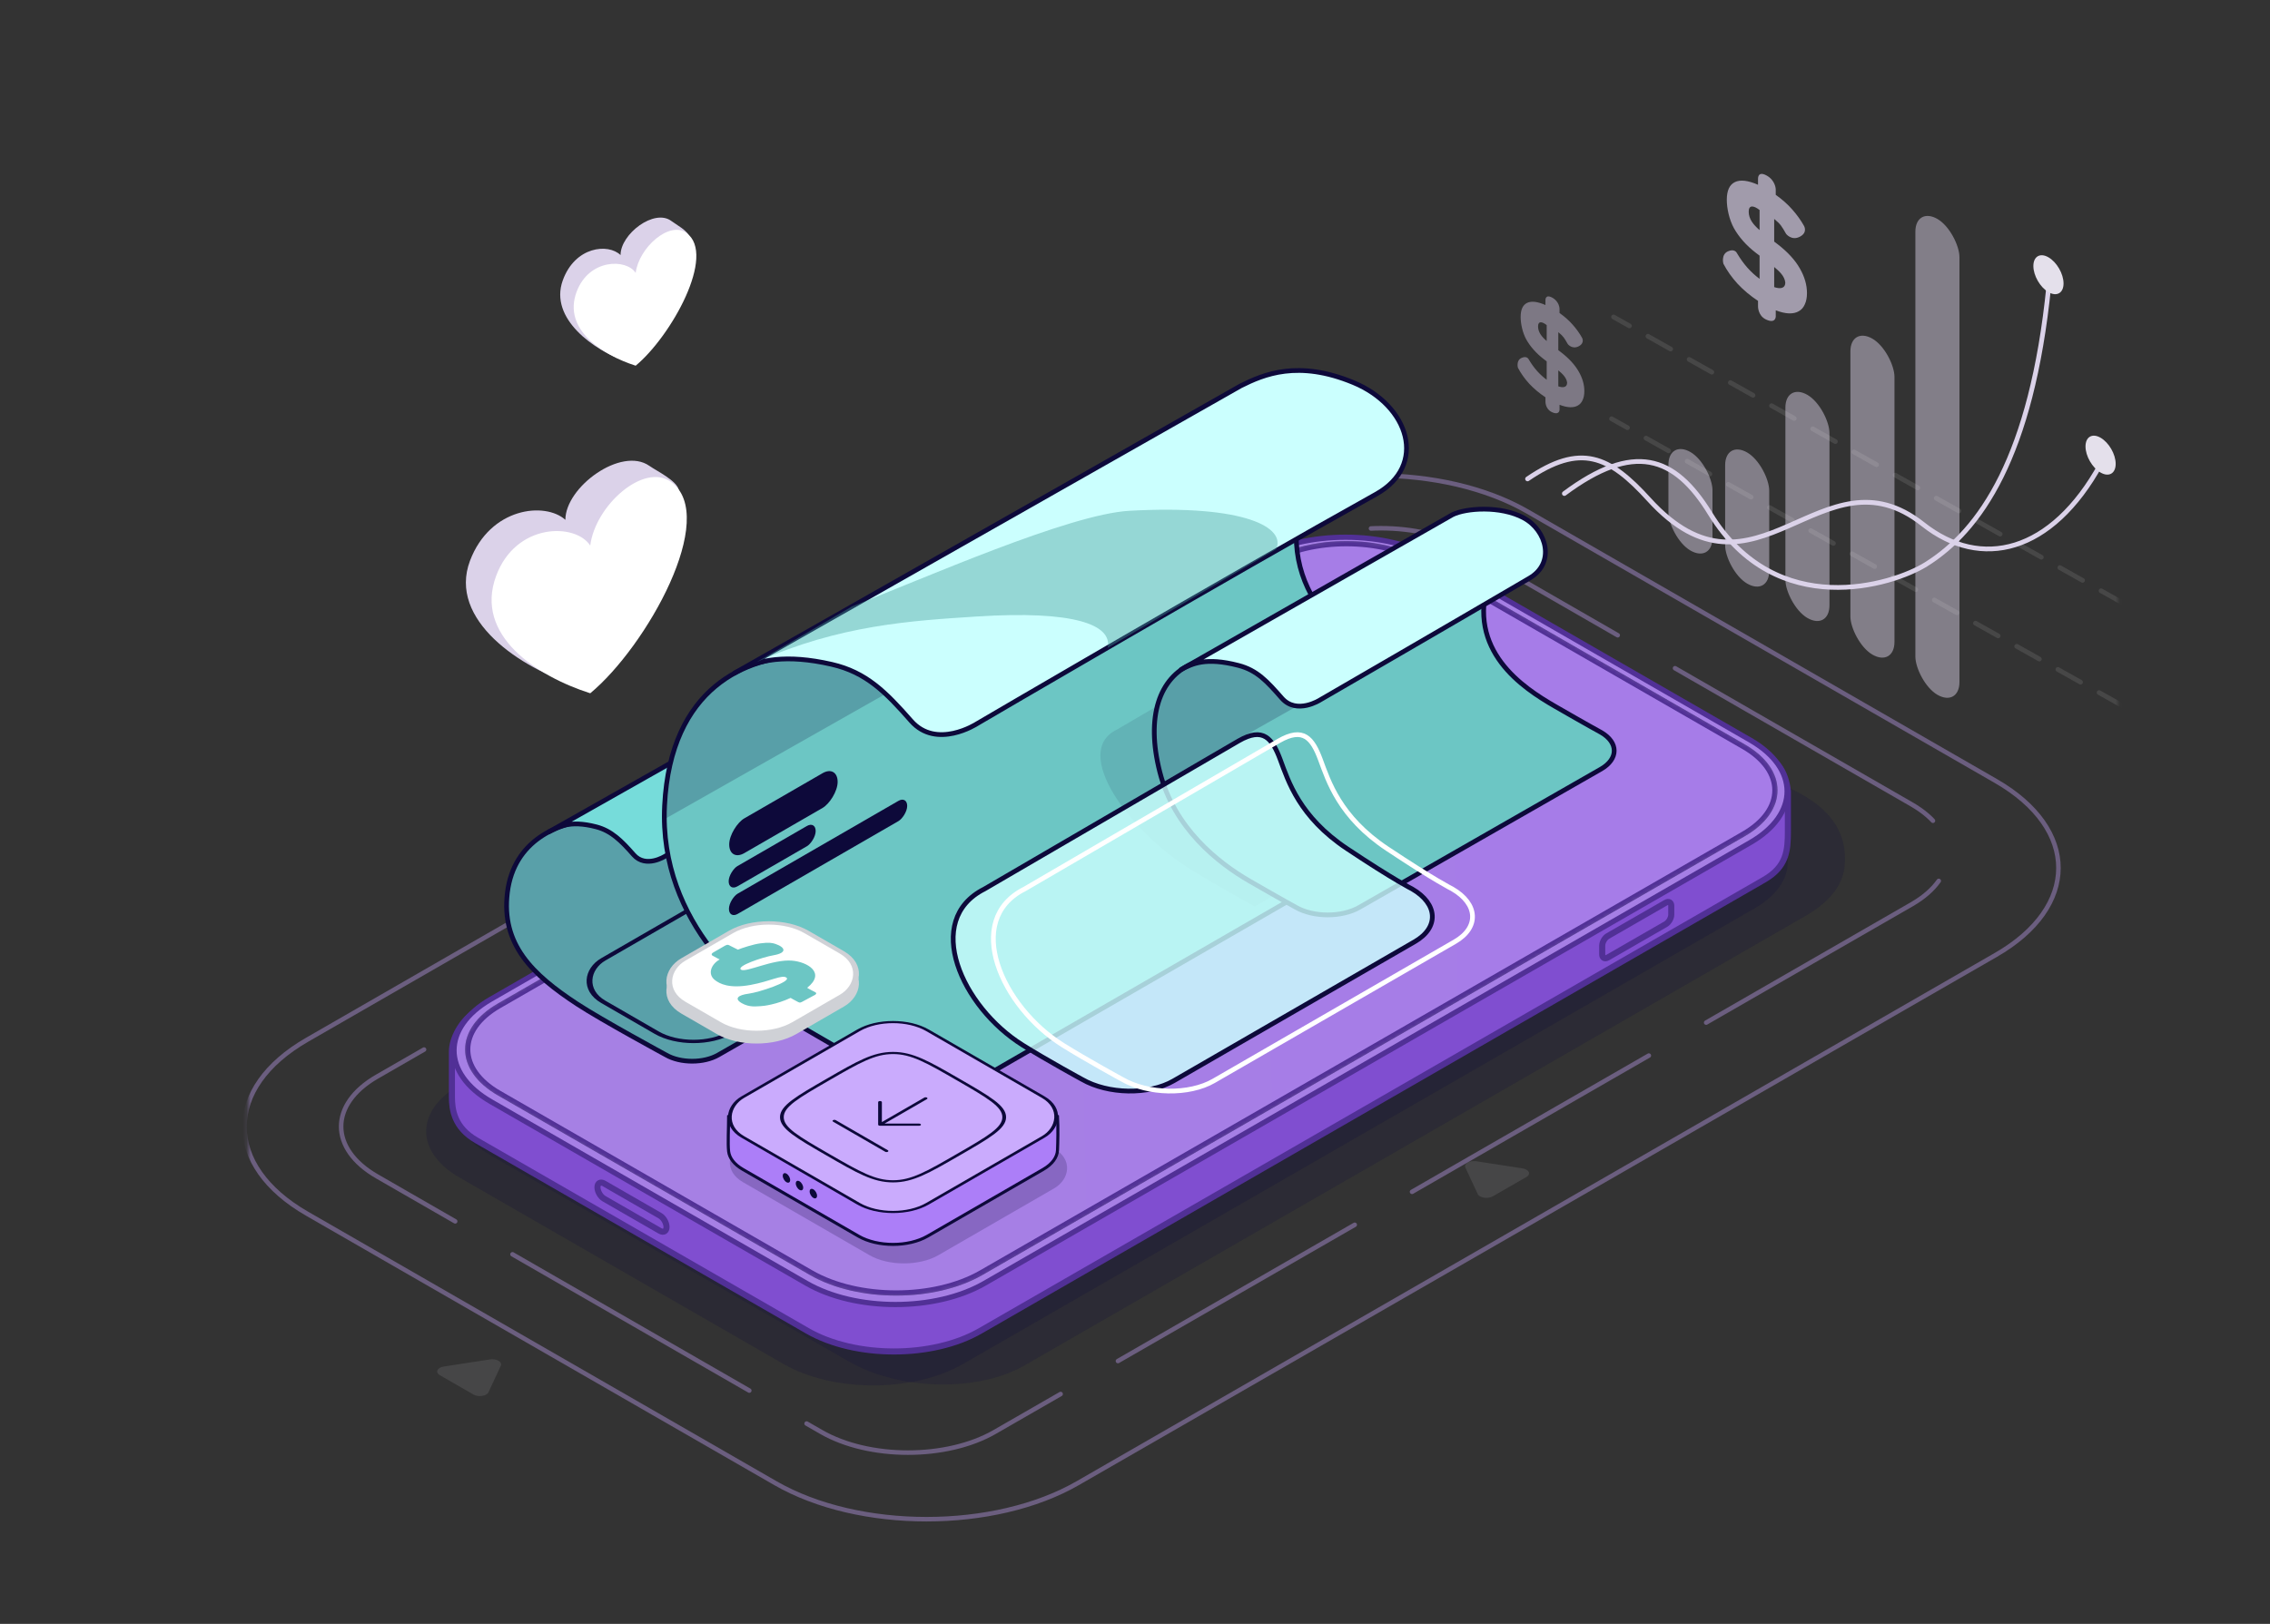 <?xml version="1.0" encoding="UTF-8"?> <svg xmlns="http://www.w3.org/2000/svg" width="566" height="405" viewBox="0 0 566 405" fill="none"><rect x="0" y="0" width="566" height="405" fill="#333333" stroke="none"/><g clip-path="url(#clip0_5585_1551)"><mask id="mask0_5585_1551" style="mask-type:luminance" maskUnits="userSpaceOnUse" x="57" y="91" width="459" height="294"><path d="M516 91.433H57V384.046H516V91.433Z" fill="white"></path></mask><g mask="url(#mask0_5585_1551)"> </g><mask id="mask1_5585_1551" style="mask-type:luminance" maskUnits="userSpaceOnUse" x="72" y="66" width="467" height="333"><path d="M538.815 66H72.377V398.35H538.815V66Z" fill="white"></path></mask><g mask="url(#mask1_5585_1551)"> </g><mask id="mask2_5585_1551" style="mask-type:luminance" maskUnits="userSpaceOnUse" x="61" y="24" width="468" height="370"><path d="M528.078 24H61.831V393.679H528.078V24Z" fill="white"></path></mask><g mask="url(#mask2_5585_1551)"><g style="mix-blend-mode:difference" opacity="0.2"><path d="M122.732 288.364C116.963 285.043 113.371 281.022 112.579 276.286C111.492 269.78 112.305 256.34 115.094 256.113L315.718 151.054C327.331 144.368 346.935 144.814 359.504 152.051L447.19 197.035C456.614 201.639 460.785 207.933 459.913 216.201C459.385 221.203 455.625 225.295 450.148 228.448L255.432 340.549C243.818 347.236 224.214 346.789 211.645 339.553L122.732 288.364Z" fill="#0D093A"></path></g><path opacity="0.4" d="M497.642 194.783L380.856 127.571C360.044 115.593 326.302 115.593 305.49 127.571L76.563 259.322C55.751 271.3 55.751 290.719 76.563 302.697L193.349 369.909C214.161 381.887 247.903 381.887 268.715 369.909L497.642 238.158C518.454 226.18 518.454 206.761 497.642 194.783Z" stroke="#BF9FF0" stroke-width="1.129"></path><path opacity="0.2" d="M114.55 293.667C103.504 287.308 103.504 276.998 114.55 270.639L314.304 155.637C325.35 149.278 343.257 149.278 354.303 155.637L437.479 203.522C448.524 209.881 448.524 220.191 437.479 226.55L240.097 340.186C227.741 347.299 207.708 347.299 195.353 340.186L114.55 293.667Z" fill="#0D093A"></path><path opacity="0.1" d="M368.116 289.62C366.454 289.364 364.935 290.239 365.379 291.195L368.456 297.802C368.901 298.758 370.978 299.079 372.194 298.379L380.599 293.542C381.815 292.842 381.258 291.647 379.597 291.39L368.116 289.62Z" fill="#F8F9FA"></path><path opacity="0.1" d="M122.138 339.045C123.8 338.789 125.32 339.664 124.875 340.62L121.799 347.228C121.353 348.184 119.277 348.504 118.06 347.804L109.656 342.967C108.44 342.268 108.996 341.072 110.657 340.817L122.138 339.045Z" fill="#F8F9FA"></path><path opacity="0.4" d="M476.691 200.637L365.939 136.897C353.998 130.025 334.637 130.025 322.696 136.897L94.014 268.508C82.073 275.38 82.073 286.523 94.014 293.395L204.766 357.135C216.707 364.007 236.068 364.007 248.009 357.135L476.691 225.524C488.632 218.652 488.632 207.51 476.691 200.637Z" stroke="#BF9FF0" stroke-width="1.129" stroke-linecap="round" stroke-linejoin="round" stroke-dasharray="68.12 16.49"></path><path d="M118.252 252.522L314.221 147.089L314.22 147.089C326.099 140.258 345.352 140.263 357.246 147.097L357.251 147.099C357.261 147.103 357.275 147.111 357.295 147.12C357.333 147.139 357.391 147.167 357.467 147.204C357.619 147.279 357.845 147.39 358.14 147.535C358.731 147.826 359.597 148.252 360.7 148.795C362.906 149.88 366.063 151.435 369.863 153.307C377.463 157.052 387.638 162.071 397.932 167.169C408.224 172.267 418.639 177.444 426.718 181.503C430.759 183.533 434.217 185.283 436.786 186.605C439.336 187.918 441.046 188.828 441.555 189.16C443.584 190.488 444.628 192.589 445.174 194.305C445.45 195.172 445.605 195.959 445.689 196.529C445.733 196.814 445.758 197.046 445.774 197.206C445.781 197.287 445.786 197.35 445.789 197.393C445.791 197.414 445.791 197.43 445.792 197.442C445.792 197.447 445.793 197.452 445.793 197.455V207.24C445.793 212.093 445.523 216.145 439.834 219.422L244.402 331.934C232.517 338.778 213.236 338.77 201.338 331.921L118.798 284.402C113.261 281.214 112.678 276.761 112.678 273.539V262.319C112.678 260.572 113.29 258.656 114.278 256.921C115.265 255.189 116.642 253.611 118.205 252.551L118.226 252.536L118.252 252.522Z" fill="#804ED0" stroke="#513096" stroke-width="1.517"></path><path d="M313.314 139.279L122.401 249.191C110.139 256.251 110.139 267.696 122.401 274.756L201.085 320.055C213.347 327.115 233.228 327.115 245.49 320.055L436.403 210.144C448.665 203.084 448.665 191.639 436.403 184.579L357.718 139.279C345.456 132.22 325.576 132.22 313.314 139.279Z" fill="#A67FE5" stroke="#513096" stroke-width="1.299"></path><g opacity="0.4"><path d="M124.449 250.854L316.815 140.106C327.257 134.095 344.184 134.095 354.625 140.106L434.724 186.22C445.165 192.231 445.165 201.977 434.724 207.988L244.643 317.422C232.94 324.159 213.966 324.158 202.264 317.422L124.449 272.622C114.008 266.611 114.008 256.865 124.449 250.854Z" fill="url(#paint0_linear_5585_1551)" stroke="#0D093A" stroke-width="1.299"></path><path d="M193.987 301.033L145.821 273.312C144.942 272.807 143.517 272.807 142.638 273.312C141.76 273.818 141.76 274.638 142.638 275.144L190.804 302.864C191.683 303.37 193.108 303.37 193.987 302.864C194.865 302.359 194.865 301.539 193.987 301.033Z" fill="#0D093A"></path></g><path d="M150.617 295.165C149.707 294.642 148.97 295.066 148.97 296.114C148.97 297.161 149.707 298.435 150.617 298.958L164.542 306.974C165.452 307.498 166.19 307.073 166.19 306.026C166.19 304.978 165.452 303.705 164.542 303.181L150.617 295.165Z" stroke="#513096" stroke-width="1.516"></path><path d="M416.714 225.939L416.714 228.094C416.714 228.977 416.092 230.05 415.326 230.492L400.882 238.806C400.115 239.247 399.494 238.889 399.494 238.007L399.494 235.851C399.494 234.968 400.115 233.895 400.882 233.454L415.326 225.14C416.093 224.698 416.714 225.056 416.714 225.939Z" stroke="#513096" stroke-width="1.516"></path><mask id="mask3_5585_1551" style="mask-type:alpha" maskUnits="userSpaceOnUse" x="115" y="134" width="329" height="190"><path d="M124.451 250.854L316.817 140.106C327.258 134.095 344.186 134.095 354.627 140.106L434.726 186.22C445.167 192.231 445.167 201.977 434.726 207.988L244.645 317.422C232.942 324.159 213.968 324.158 202.266 317.422L124.451 272.622C114.01 266.611 114.01 256.865 124.451 250.854Z" fill="url(#paint1_linear_5585_1551)" stroke="#0E1A32" stroke-width="1.299"></path></mask><g mask="url(#mask3_5585_1551)"><path d="M124.451 250.854L316.817 140.106C327.258 134.095 344.186 134.095 354.627 140.106L434.726 186.22C445.167 192.231 445.167 201.977 434.726 207.988L244.645 317.422C232.942 324.159 213.968 324.158 202.266 317.422L124.451 272.622C114.01 266.611 114.01 256.865 124.451 250.854Z" fill="url(#paint2_linear_5585_1551)" stroke="#513096" stroke-width="1.299"></path></g><g opacity="0.5"><path d="M385.344 99.086C383.805 98.069 382.451 96.933 381.281 95.679C380.132 94.416 379.198 93.094 378.48 91.715C378.48 91.715 377.977 89.919 379.357 89.278C380.736 88.636 381.158 89.611 381.158 89.611C381.814 90.719 382.512 91.69 383.251 92.523C384.01 93.369 384.811 94.099 385.652 94.713L385.652 90.119L384.944 89.582C382.973 88.08 381.517 86.362 380.573 84.682C379.629 82.98 379.156 80.706 379.156 79.056C379.156 77.235 379.69 76.064 380.757 75.545C381.824 75.025 383.353 75.201 385.343 76.072L385.343 74.936C385.343 74.936 385.218 73.253 387.015 74.222C388.813 75.191 388.852 76.962 388.852 76.962L388.853 78.066C390.145 78.984 391.243 79.96 392.146 80.996C393.07 82.044 393.839 83.12 394.455 84.226C394.455 84.226 395.249 85.529 393.62 86.372C391.991 87.215 390.91 85.812 390.91 85.812C390.048 84.328 389.859 83.903 388.545 82.845L388.545 87.338L389.253 87.875C391.223 89.399 392.68 90.99 393.624 92.649C394.568 94.287 395.04 95.921 395.04 97.549C395.04 98.428 394.897 99.17 394.61 99.775C394.343 100.393 393.943 100.847 393.409 101.139C392.896 101.443 392.25 101.584 391.47 101.562C390.711 101.531 389.838 101.327 388.853 100.952L388.854 102.184C388.854 102.184 388.853 103.676 386.932 102.776C385.288 102.006 385.344 100.158 385.344 100.158L385.344 99.086ZM383.497 81.402C383.497 82.853 384.409 83.989 385.652 85.057L385.652 81.078C384.483 80.163 383.497 80.021 383.497 81.402ZM390.745 95.429C390.587 94.137 389.545 93.2 388.545 92.369L388.546 96.352C389.628 96.726 390.745 96.708 390.745 95.429Z" fill="#C7BED5"></path></g><g opacity="0.66"><path d="M438.346 75.043C436.409 73.763 434.705 72.334 433.232 70.756C431.786 69.166 430.611 67.503 429.707 65.767C429.707 65.767 429.075 63.508 430.811 62.7C432.547 61.892 433.077 63.119 433.077 63.119C433.904 64.513 434.782 65.735 435.712 66.784C436.667 67.848 437.674 68.767 438.733 69.54L438.733 63.759L437.842 63.083C435.362 61.193 433.529 59.031 432.341 56.916C431.153 54.773 430.559 51.913 430.559 49.836C430.559 47.544 431.23 46.071 432.573 45.417C433.916 44.763 435.84 44.984 438.345 46.08L438.345 44.65C438.345 44.65 438.187 42.533 440.449 43.752C442.711 44.971 442.761 47.2 442.761 47.2L442.761 48.59C444.388 49.745 445.77 50.974 446.906 52.278C448.069 53.596 449.037 54.951 449.812 56.342C449.812 56.342 450.811 57.982 448.761 59.043C446.71 60.103 445.351 58.338 445.351 58.338C444.266 56.471 444.027 55.936 442.374 54.605L442.374 60.259L443.265 60.935C445.745 62.852 447.578 64.855 448.766 66.943C449.954 69.004 450.549 71.06 450.549 73.109C450.549 74.215 450.368 75.149 450.006 75.911C449.671 76.688 449.167 77.26 448.496 77.627C447.85 78.01 447.037 78.187 446.055 78.16C445.1 78.12 444.002 77.864 442.762 77.391L442.763 78.942C442.763 78.942 442.762 80.82 440.344 79.687C438.275 78.719 438.346 76.392 438.346 76.392L438.346 75.043ZM436.021 52.788C436.021 54.614 437.169 56.043 438.733 57.388L438.733 52.38C437.262 51.229 436.021 51.05 436.021 52.788ZM445.143 70.441C444.945 68.815 443.633 67.636 442.374 66.59L442.375 71.602C443.737 72.073 445.143 72.051 445.143 70.441Z" fill="#DBD2E9"></path></g><path d="M179.09 189.961C182.683 187.886 202.936 177.302 198.281 191.757C193.626 206.212 210.687 216.957 217.235 220.738C223.784 224.518 228.563 227.277 228.563 227.277C232.156 229.352 232.156 232.716 228.563 234.79L179.09 263.109C175.496 265.184 169.67 265.184 166.076 263.109C166.076 263.109 150.022 254.415 143.906 250.4C132.71 243.052 124.902 235.521 126.522 222.557C128.143 209.593 139.192 205.026 147.884 204.437L179.09 189.961Z" fill="#59A0A9" stroke="#0D093A" stroke-width="1.179"></path><rect width="36.561" height="54.918" rx="10.607" transform="matrix(0.866 0.5 -0.866 0.5 188.813 217.107)" stroke="#0D093A" stroke-width="1.179"></rect><path d="M148.631 206.206C141.867 204.459 139.094 206.311 136.881 207.456L191.163 176.767C193.911 175.393 198.982 174.073 203.902 177.136C208.822 180.198 210.333 188.3 207.436 189.998C190.078 200.168 165.841 213.538 165.841 213.538C165.841 213.538 161.035 216.647 157.996 213.184C154.957 209.722 152.447 207.191 148.631 206.206Z" fill="#76DCDA" stroke="#0D093A" stroke-width="1.179" stroke-linecap="round" stroke-linejoin="round"></path><path d="M290.524 118.957C297.007 115.215 333.541 96.123 325.144 122.198C316.747 148.273 337.707 161.99 349.52 168.81C361.333 175.63 371.991 181.862 371.991 181.862C378.473 185.605 378.473 191.672 371.991 195.415L245.039 268.704C238.556 272.446 228.046 272.446 221.564 268.704C221.564 268.704 210.906 262.471 199.093 255.652C187.28 248.832 164.234 230.375 165.708 200.902C167.181 171.43 186.224 163.594 200.661 163.594L290.524 118.957Z" fill="#6CC6C4" stroke="#0D093A" stroke-width="1.179"></path><path opacity="0.1" d="M324.656 154.949C329.113 152.377 331.898 155.118 335.088 160.005C338.277 164.892 343.131 173.068 355.788 181.143C368.444 189.217 372.828 191.473 372.828 191.473L312.845 226.101C312.845 226.101 303.724 221.047 297.453 217.215C281.41 207.411 267.036 187.429 278.514 181.952L324.656 154.949Z" fill="#0D093A"></path><path opacity="0.2" d="M236.42 164.22L165.708 204.29C165.708 179.688 176.168 170.702 188.542 165.104C199.077 160.338 224.635 162.108 236.42 164.22Z" fill="#0D093A"></path><rect width="8.666" height="31.219" rx="4.333" transform="matrix(3.76354e-05 -1 0.866 -0.5 181.821 214.942)" fill="#0D093A"></rect><rect width="5.051" height="25.05" rx="2.526" transform="matrix(3.76354e-05 -1 0.866 -0.5 181.687 222.316)" fill="#0D093A"></rect><rect width="5.051" height="51.321" rx="2.526" transform="matrix(3.76354e-05 -1 0.866 -0.5 181.754 229.187)" fill="#0D093A"></rect><path d="M347.867 142.481C352.242 139.955 376.902 127.068 371.234 144.668C365.566 162.269 379.714 171.528 387.688 176.131C395.661 180.734 399.202 182.655 399.202 182.655C403.578 185.181 403.578 189.277 399.202 191.803L338.963 226.284C334.588 228.81 327.494 228.81 323.118 226.284C323.118 226.284 319.577 224.363 311.603 219.76C303.63 215.157 292.767 206.542 289.198 192.579C285.63 178.615 289.163 169.042 297.111 165.582L347.867 142.481Z" fill="#6CC6C4" stroke="#0D093A" stroke-width="1.179"></path><path opacity="0.2" d="M358.102 156.497L289.452 195.304C285.032 175.711 289.157 168.548 300.353 163.483C310.888 158.717 346.316 154.386 358.102 156.497Z" fill="#0D093A"></path><path d="M308.837 184.779C314.95 181.249 317.227 184.119 319.213 189.443C321.199 194.768 323.96 203.733 335.86 211.656C347.76 219.58 352.075 221.692 352.075 221.692C358.557 225.435 358.856 231.33 352.743 234.859L292.6 269.579C286.487 273.109 276.275 272.936 269.793 269.194C269.793 269.194 260.945 264.376 254.989 260.647C239.751 251.107 230.074 229.493 245.411 221.744L308.837 184.779Z" fill="#CBFFFE" fill-opacity="0.81" stroke="#0D093A" stroke-width="1.179"></path><path d="M318.853 184.779C324.967 181.249 327.243 184.119 329.23 189.443C331.216 194.768 333.976 203.733 345.876 211.656C357.776 219.58 362.091 221.692 362.091 221.692C368.574 225.435 368.873 231.33 362.759 234.859L302.617 269.579C296.503 273.109 286.292 272.936 279.81 269.194C279.81 269.194 270.961 264.376 265.005 260.647C249.768 251.107 240.091 229.493 255.428 221.744L318.853 184.779Z" stroke="white" stroke-width="1.179"></path><path d="M183.161 167.859C183.615 167.581 184.094 167.307 184.601 167.042L309.343 96.239C315.072 93.375 323.631 89.678 337.479 95.423C351.327 101.169 356.041 116.048 343.077 123.266C306.438 143.667 243.53 180.536 243.53 180.536C243.53 180.536 233.512 187.018 227.177 179.799C220.843 172.58 215.959 167.661 207.398 165.693C195.875 163.045 189.115 164.682 184.601 167.042L183.161 167.859Z" fill="#CBFFFE" stroke="#0D093A" stroke-width="1.179" stroke-linecap="round" stroke-linejoin="round"></path><g style="mix-blend-mode:multiply" opacity="0.4"><path d="M276.195 161.568C277.373 155.823 267.903 152.178 243.49 153.761C227.58 154.792 209.313 155.823 188.688 165.104L212.407 151.256C230.379 144.283 266.56 128.216 281.646 127.391C310.667 125.804 320.685 131.663 318.18 136.966L276.195 161.568Z" fill="#439A98"></path></g><path d="M294.579 166.942L294.536 166.964L362.154 128.371C365.501 126.698 374.16 126.074 379.905 129.159C385.651 132.245 387.86 140.388 381.378 144.186C360.244 156.569 329.167 174.558 329.167 174.558C329.167 174.558 323.315 178.344 319.615 174.128C315.915 169.911 313.419 167.153 308.773 165.953C300.58 163.837 297.266 165.551 294.579 166.942Z" fill="#CBFFFE" stroke="#0D093A" stroke-width="1.179" stroke-linecap="round" stroke-linejoin="round"></path><path d="M161.9 116.177C154.914 111.295 140.97 121.452 140.971 129.645C135.917 125.091 122.222 126.527 117.189 139.851C111.599 154.65 130.007 166.765 143.667 170.922C155.736 161.115 172.034 134.897 169.269 122.248C168.741 119.836 163.864 117.549 161.9 116.177Z" fill="#DBD2E9"></path><path d="M167.343 120.208C160.522 115.262 148.415 126.076 147.169 136.066C143.5 130.377 128.603 130.331 123.69 143.669C118.232 158.484 133.833 168.643 147.169 172.905C161.2 161.282 179.321 128.892 167.343 120.208Z" fill="white"></path><path d="M167.417 55.13C163.181 51.92 154.726 58.336 154.726 63.615C151.661 60.633 143.357 61.432 140.305 69.971C136.915 79.455 148.077 87.433 156.36 90.238C163.679 84.03 173.562 67.287 171.885 59.111C171.565 57.552 168.608 56.033 167.417 55.13Z" fill="#DBD2E9"></path><path d="M171.173 58.1C166.888 54.993 159.282 61.786 158.499 68.062C156.194 64.488 146.836 64.459 143.749 72.839C140.32 82.146 150.121 88.528 158.499 91.205C167.314 83.903 178.698 63.556 171.173 58.1Z" fill="white"></path><rect opacity="0.47" width="12.69" height="118.676" rx="6.345" transform="matrix(-0.866 -0.5 0 -1 488.569 176.454)" fill="#DBD2E9"></rect><rect opacity="0.47" width="12.69" height="78.792" rx="6.345" transform="matrix(-0.866 -0.5 0 -1 472.366 166.436)" fill="#DBD2E9"></rect><rect opacity="0.47" width="12.69" height="55.645" rx="6.345" transform="matrix(-0.866 -0.5 0 -1 456.159 157.303)" fill="#DBD2E9"></rect><rect opacity="0.47" width="12.69" height="24.562" rx="6.345" transform="matrix(-0.866 -0.5 0 -1 426.991 140.477)" fill="#DBD2E9"></rect><rect opacity="0.47" width="12.69" height="32.702" rx="6.345" transform="matrix(-0.866 -0.5 0 -1 441.134 148.723)" fill="#DBD2E9"></rect><path d="M380.879 119.44C394.091 110.436 401.221 113.647 411.131 124.557C437.817 153.939 454.345 110.821 479.462 130.745C493.925 142.217 511.577 137.963 523.805 115.718" stroke="#DBD2E9" stroke-width="1.179" stroke-linecap="round"></path><path d="M390.054 123.085C407.279 110.281 417.485 113.522 426.428 128.118C442.93 155.053 471.963 145.919 480.213 140.763C493.709 132.328 506.571 113.964 510.855 71.242" stroke="#DBD2E9" stroke-width="1.179" stroke-linecap="round"></path><path opacity="0.1" d="M529.034 175.906L401.826 104.444" stroke="white" stroke-width="1.179" stroke-linecap="round" stroke-dasharray="6.48 5.3"></path><path opacity="0.1" d="M529.527 150.513L402.319 79.051" stroke="white" stroke-width="1.179" stroke-linecap="round" stroke-dasharray="6.48 5.3"></path></g><rect opacity="0.2" width="56.313" height="53.18" rx="9.932" transform="matrix(0.866 0.5 -0.866 0.5 222.67 263.257)" fill="#0D093A"></rect><path d="M214.061 265.057C218.812 262.314 226.514 262.314 231.265 265.057L263.677 278.435C263.857 281.273 263.753 284.994 263.677 286.847C263.605 288.588 262.419 290.316 260.117 291.645L231.265 308.301C226.514 311.044 218.812 311.044 214.061 308.301L185.209 291.645C183.041 290.394 181.863 288.788 181.673 287.151C181.447 285.2 181.673 281.374 181.673 278.435L214.061 265.057Z" fill="#AC7EF8" stroke="#0D093A" stroke-width="0.76"></path><circle cx="1.066" cy="1.066" r="1.066" transform="matrix(-0.866 -0.5 3.76709e-05 1 197.019 293.241)" fill="#0D093A"></circle><circle cx="1.066" cy="1.066" r="1.066" transform="matrix(-0.866 -0.5 3.76709e-05 1 200.267 295.15)" fill="#0D093A"></circle><circle cx="1.066" cy="1.066" r="1.066" transform="matrix(-0.866 -0.5 3.76709e-05 1 203.722 297.155)" fill="#0D093A"></circle><rect width="53.18" height="53.18" rx="9.932" transform="matrix(0.866 0.5 -0.866 0.5 222.663 252)" fill="#CAABFD" stroke="#0D093A" stroke-width="0.76"></rect><path d="M231.118 274.124C231.3 274.019 231.3 273.849 231.118 273.744C230.937 273.639 230.642 273.639 230.46 273.744L230.789 273.934L231.118 274.124ZM219.422 280.496H218.957C218.957 280.645 219.165 280.765 219.422 280.765L219.422 280.496ZM229.165 280.765C229.422 280.765 229.631 280.645 229.631 280.496C229.631 280.348 229.422 280.228 229.165 280.228L229.165 280.496L229.165 280.765ZM219.888 274.872C219.888 274.723 219.679 274.603 219.422 274.603C219.165 274.603 218.957 274.723 218.957 274.872L219.422 274.872L219.888 274.872ZM220.717 287.249C220.899 287.354 221.193 287.354 221.375 287.249C221.557 287.144 221.557 286.974 221.375 286.869L221.046 287.059L220.717 287.249ZM208.384 279.369C208.203 279.264 207.908 279.264 207.726 279.369C207.544 279.474 207.544 279.644 207.726 279.749L208.055 279.559L208.384 279.369ZM222.67 262.618L222.67 262.887H222.67L222.67 262.618ZM250.391 278.622L249.925 278.622L249.925 278.622L250.391 278.622ZM222.67 294.625L222.67 294.356H222.67L222.67 294.625ZM194.949 278.622L195.415 278.622L195.415 278.622L194.949 278.622ZM230.789 273.934L230.46 273.744L219.093 280.307L219.422 280.496L219.751 280.686L231.118 274.124L230.789 273.934ZM219.422 280.496L219.422 280.765H229.165L229.165 280.496L229.165 280.228H219.422L219.422 280.496ZM219.422 280.496H219.888V274.872L219.422 274.872L218.957 274.872L218.957 280.496H219.422ZM206.431 269.247L206.761 269.437C210.597 267.222 213.442 265.58 215.92 264.489C218.387 263.403 220.435 262.887 222.67 262.887L222.67 262.618L222.67 262.35C220.149 262.35 217.905 262.939 215.355 264.062C212.817 265.18 209.921 266.853 206.102 269.057L206.431 269.247ZM222.67 262.618L222.67 262.887C224.905 262.887 226.953 263.403 229.42 264.489C231.897 265.58 234.743 267.222 238.579 269.437L238.908 269.247L239.237 269.057C235.419 266.853 232.523 265.18 229.984 264.062C227.435 262.939 225.191 262.35 222.67 262.35L222.67 262.618ZM238.908 269.247L238.579 269.437C242.416 271.652 245.26 273.295 247.15 274.725C249.032 276.149 249.925 277.331 249.925 278.622L250.391 278.622L250.856 278.622C250.856 277.166 249.835 275.871 247.89 274.399C245.953 272.933 243.056 271.261 239.237 269.057L238.908 269.247ZM250.391 278.622L249.925 278.622C249.925 279.912 249.032 281.094 247.15 282.518C245.26 283.949 242.416 285.591 238.579 287.806L238.908 287.996L239.237 288.186C243.056 285.982 245.953 284.31 247.89 282.844C249.835 281.372 250.856 280.077 250.856 278.622L250.391 278.622ZM238.908 287.996L238.579 287.806C234.743 290.021 231.897 291.663 229.42 292.754C226.953 293.841 224.905 294.356 222.67 294.356L222.67 294.625L222.67 294.893C225.191 294.893 227.435 294.304 229.984 293.181C232.523 292.063 235.419 290.39 239.237 288.186L238.908 287.996ZM222.67 294.625L222.67 294.356C220.435 294.356 218.387 293.841 215.92 292.754C213.442 291.663 210.597 290.021 206.761 287.806L206.431 287.996L206.102 288.186C209.92 290.39 212.816 292.063 215.355 293.181C217.905 294.304 220.149 294.893 222.67 294.893L222.67 294.625ZM206.431 287.996L206.761 287.806C202.924 285.591 200.08 283.949 198.19 282.518C196.308 281.094 195.415 279.912 195.415 278.622L194.949 278.622L194.484 278.622C194.484 280.077 195.504 281.372 197.45 282.844C199.387 284.31 202.284 285.982 206.102 288.186L206.431 287.996ZM194.949 278.622L195.415 278.622C195.415 277.331 196.308 276.149 198.19 274.725C200.08 273.295 202.924 271.652 206.761 269.437L206.431 269.247L206.102 269.057C202.284 271.261 199.387 272.933 197.45 274.399C195.504 275.871 194.484 277.166 194.484 278.622L194.949 278.622ZM221.046 287.059L221.375 286.869L208.384 279.369L208.055 279.559L207.726 279.749L220.717 287.249L221.046 287.059Z" fill="#0D093A"></path><ellipse cx="4.343" cy="4.343" rx="4.343" ry="4.343" transform="matrix(-3.77386e-05 -1 0.866 0.5 507 70.687)" fill="#E4E0EB"></ellipse><ellipse cx="4.343" cy="4.343" rx="4.343" ry="4.343" transform="matrix(-3.77386e-05 -1 0.866 0.5 520 115.687)" fill="#E4E0EB"></ellipse><rect width="31.918" height="35.422" rx="10.865" transform="matrix(0.866 0.5 -0.866 0.5 191.677 229.358)" fill="#CFD1D6" stroke="#CFD1D6" stroke-width="1.179"></rect><rect width="31.918" height="35.422" rx="10.865" transform="matrix(0.866 0.5 -0.866 0.5 191.677 227)" fill="white"></rect><rect width="31.918" height="35.422" rx="10.865" transform="matrix(0.866 0.5 -0.866 0.5 191.677 227)" fill="white"></rect><rect width="31.918" height="35.422" rx="10.865" transform="matrix(0.866 0.5 -0.866 0.5 191.677 227)" stroke="#CFD1D6" stroke-width="1.179"></rect><path d="M192.872 238.243C196.329 237.643 195.828 236.273 193.371 235.424C192.541 235.137 191.681 235.001 189.571 235.277C187.782 235.512 184.97 236.44 183.989 236.847L182.055 235.875C182.055 235.875 181.679 235.64 181.427 235.638C181.175 235.635 180.762 235.861 180.762 235.861L177.845 237.543C177.845 237.543 177.481 237.742 177.448 237.974C177.407 238.255 177.721 238.373 177.721 238.373C178.052 238.579 179.452 239.296 179.452 239.296C177.36 240.44 176.309 242.916 178.255 244.43C179.401 245.322 181.767 246.623 187.103 245.652C192.14 244.735 195.074 242.97 196.119 243.849C197.307 244.846 189.212 247.496 186.668 247.824C184.123 248.152 182.944 249.022 184.914 250.169C186.883 251.316 188.649 250.963 189.706 250.933C190.465 250.911 193.637 250.5 197.126 248.879C197.126 248.879 198.328 249.571 198.973 249.895C199.287 250.016 199.414 250.17 199.938 249.886C200.883 249.364 202.168 248.689 203.167 248.15C203.316 248.069 203.765 247.758 203.324 247.484C203.324 247.484 201.215 246.392 201.261 246.355C206.019 242.594 201.274 239.897 197.49 239.586C192.674 239.189 186.011 242.607 184.797 241.853C183.407 240.99 190.07 238.73 192.872 238.243Z" fill="#6CC6C4"></path></g><defs><linearGradient id="paint0_linear_5585_1551" x1="199.867" y1="277.006" x2="387.546" y2="272.595" gradientUnits="userSpaceOnUse"><stop stop-color="white"></stop><stop offset="1" stop-color="#D0D6DE"></stop></linearGradient><linearGradient id="paint1_linear_5585_1551" x1="199.869" y1="277.006" x2="387.547" y2="272.595" gradientUnits="userSpaceOnUse"><stop stop-color="white"></stop><stop offset="1" stop-color="#D0D6DE"></stop></linearGradient><linearGradient id="paint2_linear_5585_1551" x1="199.869" y1="277.006" x2="387.547" y2="272.595" gradientUnits="userSpaceOnUse"><stop stop-color="#A680E4"></stop><stop offset="1" stop-color="#A67CE8"></stop></linearGradient><clipPath id="clip0_5585_1551"><rect width="566" height="405" fill="white"></rect></clipPath></defs></svg> 